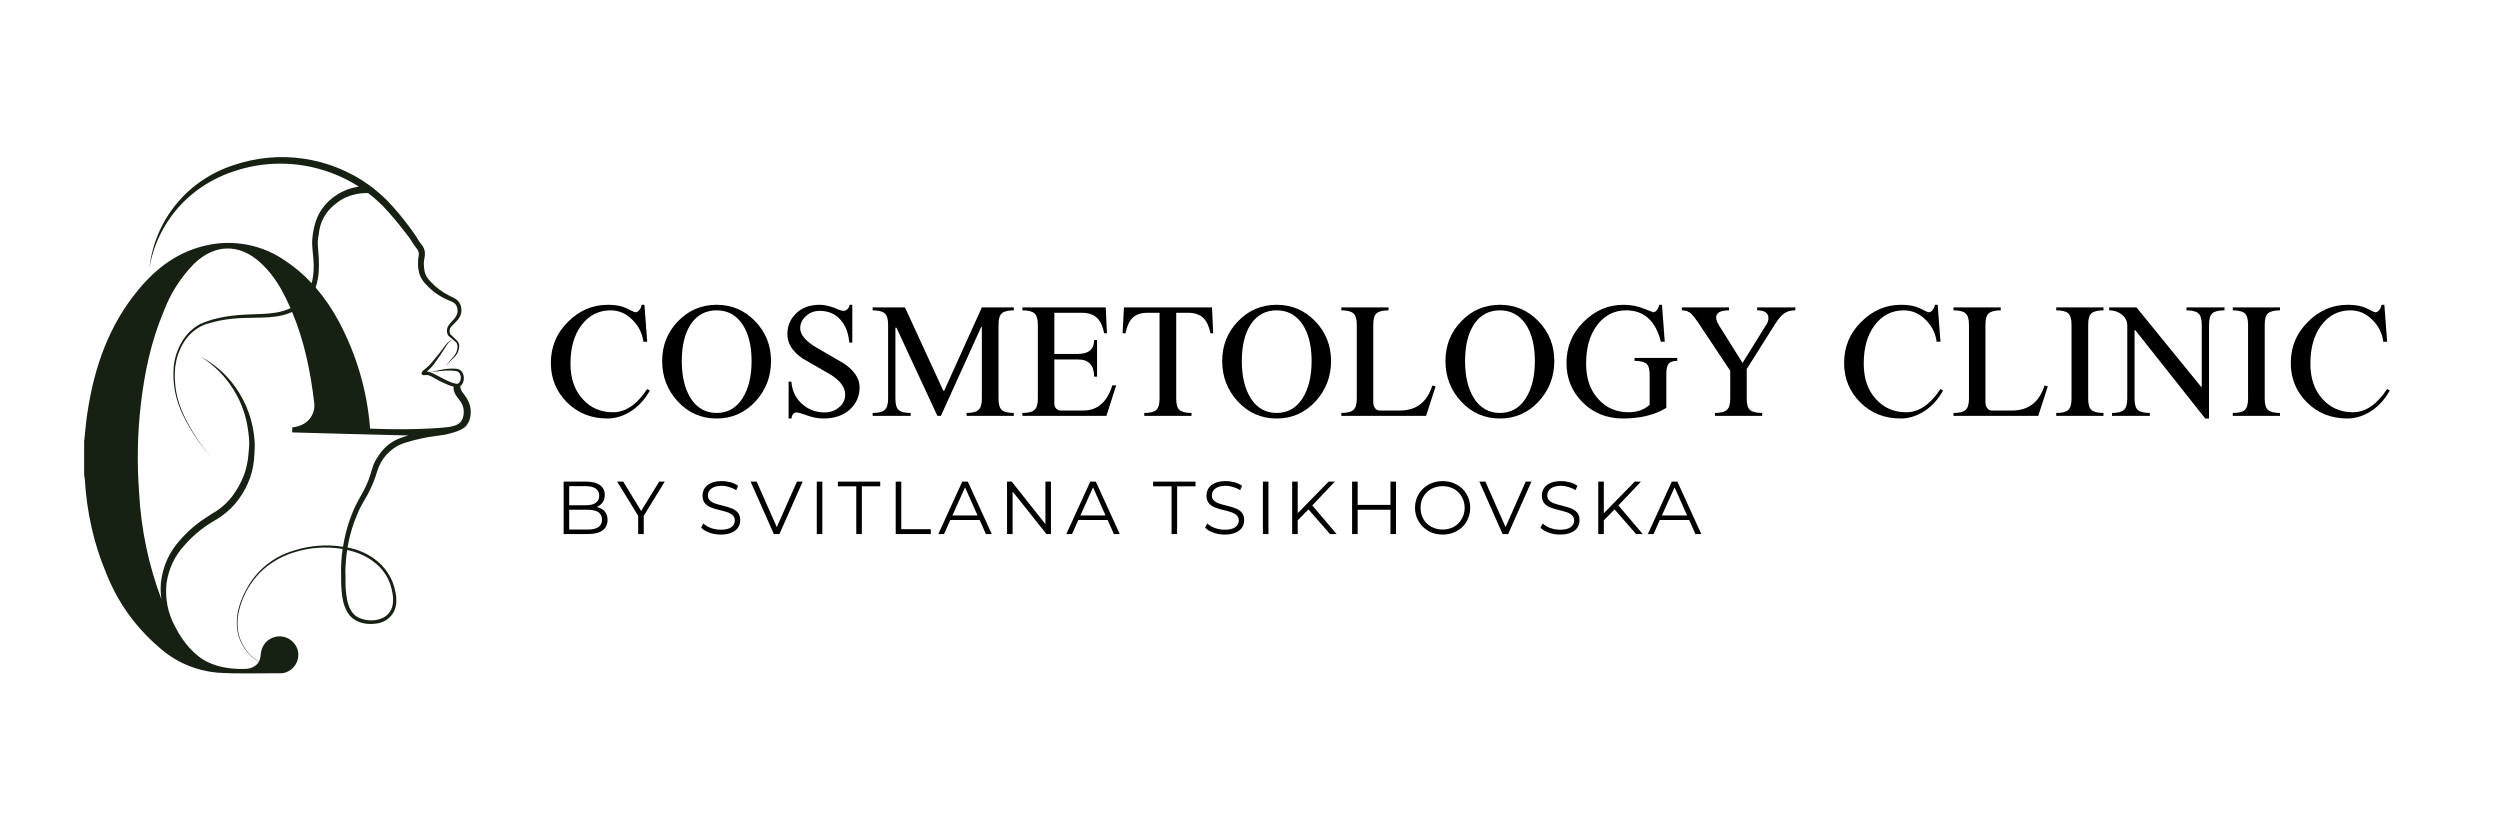 <?xml version="1.0" encoding="utf-8"?>
<svg xmlns="http://www.w3.org/2000/svg" xmlns:xlink="http://www.w3.org/1999/xlink" width="300" zoomAndPan="magnify" viewBox="0 0 224.88 75" height="100" preserveAspectRatio="xMidYMid meet" version="1.2">
  <defs>
    <clipPath id="af812fb2e2">
      <path d="M 7.496 14.137 L 47.227 14.137 L 47.227 60.609 L 7.496 60.609 Z M 7.496 14.137"/>
    </clipPath>
  </defs>
  <g id="1f05151708">
    <g clip-rule="nonzero" clip-path="url(#af812fb2e2)">
      <path style="stroke:none;fill-rule:nonzero;fill:#162113;fill-opacity:1;" d="M 59.035 32.762 L 58.98 32.957 C 58.082 36.191 55.977 36.883 54.363 36.883 C 51.027 36.883 49.504 34.227 49.504 31.762 C 49.504 30.418 49.938 29.176 50.719 28.246 C 51.172 27.719 51.719 27.316 52.359 27.035 C 52.996 26.754 53.668 26.625 54.363 26.648 C 55.336 26.648 57.676 26.891 58.504 29.078 L 58.578 29.285 L 56.867 29.285 L 56.84 29.16 C 56.703 28.238 56.238 27.148 54.789 27.148 C 52.699 27.148 51.609 29.465 51.609 31.742 C 51.609 32.902 51.891 33.957 52.402 34.727 C 52.656 35.137 52.996 35.461 53.422 35.691 C 53.848 35.926 54.301 36.039 54.789 36.031 C 56.02 36.031 57.668 35.488 58.477 32.867 L 58.516 32.762 Z M 63.195 31.762 C 63.195 29.598 64.129 27.273 66.164 27.273 C 68.215 27.273 69.145 29.598 69.145 31.762 C 69.145 32.949 68.875 34.059 68.387 34.871 C 68.008 35.496 67.324 36.254 66.172 36.254 C 64.129 36.254 63.203 33.934 63.203 31.762 Z M 66.164 26.781 C 64.605 26.781 63.285 27.316 62.355 28.336 C 61.488 29.316 61.062 30.457 61.078 31.762 C 61.078 34.164 62.672 36.746 66.172 36.746 C 67.738 36.746 69.055 36.211 69.98 35.184 C 70.844 34.203 71.266 33.062 71.25 31.762 C 71.25 29.363 69.664 26.781 66.172 26.781 Z M 80.863 33.656 C 80.863 35.684 78.898 36.746 76.957 36.746 C 75.145 36.746 73.195 35.828 73.195 33.816 C 73.195 32.734 74.113 32.039 74.742 32.039 C 75.02 32.039 75.227 32.18 75.301 32.414 C 75.535 33.129 75.219 33.379 74.922 33.629 C 74.652 33.859 74.363 34.102 74.363 34.762 C 74.363 35.676 75.461 36.148 76.543 36.148 C 77.73 36.148 79.008 35.578 79.008 34.336 C 79.008 32.984 77.785 32.512 76.488 32.012 C 75.055 31.449 73.582 30.875 73.582 29.078 C 73.582 27.496 75.246 26.781 76.793 26.781 C 77.738 26.781 79.027 27.23 79.531 27.988 C 79.762 28.348 79.809 28.75 79.648 29.141 L 79.609 29.23 L 77.668 29.23 L 77.82 29 C 78.117 28.551 78.18 28.16 78.027 27.855 C 77.809 27.453 77.254 27.273 76.793 27.273 C 75.91 27.273 75.191 27.836 75.191 28.523 C 75.191 29.562 76.309 29.98 77.594 30.473 C 79.125 31.055 80.863 31.715 80.863 33.656 Z M 93.254 27.648 L 93.254 35.289 C 93.254 36.004 93.703 36.113 93.977 36.113 L 94.129 36.113 L 94.129 36.613 L 90.438 36.613 L 90.438 36.113 L 90.59 36.113 C 90.859 36.113 91.312 36.004 91.312 35.289 L 91.312 28.562 L 87.512 36.82 L 83.734 28.598 L 83.734 35.289 C 83.734 36.004 84.184 36.113 84.453 36.113 L 84.605 36.113 L 84.605 36.613 L 82.355 36.613 L 82.355 36.113 L 82.5 36.113 C 82.77 36.113 83.219 36.004 83.219 35.289 L 83.219 27.695 C 83.012 27.461 82.859 27.426 82.5 27.406 L 82.348 27.406 L 82.348 26.918 L 85.09 26.918 L 85.129 27.004 L 88.297 33.887 L 91.508 26.918 L 94.129 26.918 L 94.129 27.398 L 93.875 27.406 C 93.426 27.426 93.254 27.461 93.254 27.648 Z M 102.266 29.527 L 102.266 29.375 C 102.266 29.215 101.914 27.406 101.023 27.406 L 98.449 27.406 L 98.449 31.547 L 99.527 31.547 C 100.465 31.547 100.762 30.75 100.762 30.652 L 100.77 30.5 L 101.281 30.5 L 101.281 33.082 L 100.762 33.082 L 100.762 32.93 C 100.762 32.824 100.465 32.039 99.52 32.039 L 98.438 32.039 L 98.438 36.113 L 101.023 36.113 C 101.922 36.113 102.266 34.309 102.266 34.148 L 102.266 34.004 L 102.715 34.004 L 102.715 36.613 L 95.621 36.613 L 95.621 36.113 L 95.773 36.113 C 96.047 36.113 96.496 36.004 96.496 35.289 L 96.496 28.23 C 96.496 27.516 96.047 27.406 95.773 27.406 L 95.621 27.406 L 95.621 26.918 L 102.723 26.918 L 102.723 29.527 Z M 112.613 26.918 L 112.613 29.527 L 112.164 29.527 L 112.164 29.375 C 112.156 29.215 111.668 27.406 110.473 27.406 L 109.391 27.406 L 109.391 35.289 C 109.391 36.004 109.844 36.113 110.113 36.113 L 110.266 36.113 L 110.266 36.613 L 106.574 36.613 L 106.574 36.113 L 106.719 36.113 C 106.988 36.113 107.438 36.004 107.438 35.289 L 107.438 27.406 L 106.359 27.406 C 105.164 27.406 104.684 29.215 104.668 29.375 L 104.668 29.527 L 104.219 29.527 L 104.219 26.918 Z M 115.91 31.762 C 115.91 29.598 116.844 27.273 118.879 27.273 C 120.93 27.273 121.859 29.598 121.859 31.762 C 121.859 32.949 121.586 34.059 121.102 34.871 C 120.723 35.496 120.039 36.254 118.887 36.254 C 116.844 36.254 115.918 33.934 115.918 31.762 Z M 118.879 26.781 C 117.32 26.781 116 27.316 115.07 28.336 C 114.203 29.316 113.777 30.457 113.793 31.762 C 113.793 34.164 115.387 36.746 118.887 36.746 C 120.453 36.746 121.766 36.211 122.695 35.184 C 123.559 34.203 123.98 33.062 123.965 31.762 C 123.965 29.363 122.379 26.781 118.887 26.781 Z M 133 33.996 L 133 36.613 L 125.906 36.613 L 125.906 36.113 L 126.051 36.113 C 126.32 36.113 126.773 36.004 126.773 35.289 L 126.773 28.23 C 126.773 27.516 126.32 27.406 126.051 27.406 L 125.906 27.406 L 125.906 26.918 L 129.598 26.918 L 129.598 27.406 L 129.445 27.406 C 129.176 27.406 128.727 27.516 128.727 28.238 L 128.727 36.113 L 131.309 36.113 C 132.207 36.113 132.539 34.309 132.551 34.148 L 132.551 34.004 L 133 34.004 Z M 137.203 31.762 C 137.203 29.598 138.141 27.273 140.172 27.273 C 142.227 27.273 143.152 29.598 143.152 31.762 C 143.152 32.949 142.883 34.059 142.395 34.871 C 142.02 35.496 141.324 36.254 140.184 36.254 C 138.141 36.254 137.211 33.934 137.211 31.762 Z M 140.172 26.781 C 138.605 26.781 137.293 27.316 136.367 28.336 C 135.496 29.316 135.07 30.457 135.086 31.762 C 135.086 34.164 136.68 36.746 140.184 36.746 C 141.746 36.746 143.062 36.211 143.988 35.184 C 144.848 34.203 145.27 33.062 145.25 31.762 C 145.25 29.363 143.664 26.781 140.184 26.781 Z M 156.348 33.012 L 156.348 35.289 C 156.348 36.004 156.797 36.113 157.066 36.113 L 157.219 36.113 L 157.219 36.613 L 154.395 36.613 L 154.395 36.32 C 153.789 36.695 153.152 36.883 152.504 36.883 C 149.164 36.883 147.645 34.227 147.645 31.762 C 147.645 30.418 148.074 29.176 148.859 28.246 C 149.312 27.719 149.859 27.316 150.496 27.035 C 151.137 26.754 151.805 26.625 152.504 26.648 C 153.477 26.648 155.816 26.891 156.645 29.078 C 156.762 29.41 156.734 29.73 156.57 29.973 C 156.402 30.199 156.18 30.309 155.895 30.293 C 155.402 30.293 155.004 29.938 155.004 29.488 C 154.879 27.461 153.656 27.148 152.926 27.148 C 150.84 27.148 149.75 29.516 149.75 31.859 C 149.75 33.039 150.027 34.121 150.543 34.906 C 151.109 35.793 151.938 36.246 152.926 36.246 C 153.387 36.246 153.906 36.078 154.395 35.754 L 154.395 33.012 C 154.395 32.832 154.332 32.68 154.215 32.566 C 154.059 32.414 153.656 32.172 152.664 32.18 L 152.477 32.18 L 152.477 31.688 L 157.219 31.688 L 157.219 32.18 L 157.066 32.18 C 156.797 32.18 156.348 32.289 156.348 33.012 Z M 169.332 26.918 L 169.332 27.406 L 169.18 27.406 C 168.641 27.406 168.281 27.559 168.066 27.883 L 165.051 32.297 L 165.051 35.738 C 165.051 36.066 165.465 36.113 165.914 36.113 L 166.066 36.113 L 166.066 36.613 L 162.09 36.613 L 162.09 36.113 L 162.242 36.113 C 162.691 36.113 163.098 36.066 163.098 35.738 L 163.098 32.574 L 159.98 27.883 C 159.711 27.461 159.219 27.406 158.867 27.406 L 158.715 27.406 L 158.715 26.918 L 163.078 26.918 L 163.043 27.406 L 162.898 27.406 C 162.602 27.406 162.223 27.496 162.152 27.613 C 162.133 27.648 162.152 27.703 162.188 27.766 L 164.824 31.734 L 167.559 27.711 C 167.625 27.621 167.633 27.57 167.613 27.551 C 167.605 27.516 167.496 27.406 166.895 27.406 L 166.742 27.406 L 166.742 26.918 L 169.344 26.918 Z M 185.309 32.762 L 185.254 32.957 C 184.355 36.191 182.25 36.883 180.637 36.883 C 177.297 36.883 175.777 34.227 175.777 31.762 C 175.777 30.418 176.211 29.176 176.992 28.246 C 177.445 27.719 177.992 27.316 178.633 27.035 C 179.27 26.754 179.938 26.625 180.637 26.648 C 181.609 26.648 183.949 26.891 184.777 29.078 L 184.852 29.285 L 183.141 29.285 L 183.113 29.16 C 182.977 28.238 182.512 27.148 181.062 27.148 C 178.973 27.148 177.883 29.465 177.883 31.742 C 177.883 32.902 178.152 33.957 178.676 34.727 C 178.93 35.137 179.27 35.461 179.695 35.691 C 180.121 35.926 180.574 36.039 181.062 36.031 C 182.293 36.031 183.941 35.488 184.75 32.867 L 184.785 32.762 Z M 194.004 33.996 L 194.004 36.613 L 186.91 36.613 L 186.91 36.113 L 187.062 36.113 C 187.332 36.113 187.785 36.004 187.785 35.289 L 187.785 28.23 C 187.785 27.516 187.332 27.406 187.062 27.406 L 186.91 27.406 L 186.91 26.918 L 190.602 26.918 L 190.602 27.406 L 190.449 27.406 C 190.18 27.406 189.727 27.516 189.727 28.238 L 189.727 36.113 L 192.312 36.113 C 193.211 36.113 193.555 34.309 193.555 34.148 L 193.555 34.004 L 194.004 34.004 Z M 198.477 28.238 L 198.477 35.289 C 198.477 36.004 198.926 36.113 199.195 36.113 L 199.348 36.113 L 199.348 36.613 L 195.66 36.613 L 195.66 36.113 L 195.805 36.113 C 196.074 36.113 196.523 36.004 196.523 35.289 L 196.523 28.23 C 196.523 27.516 196.074 27.406 195.805 27.406 L 195.648 27.406 L 195.648 26.918 L 199.34 26.918 L 199.34 27.406 L 199.195 27.406 C 198.926 27.406 198.477 27.516 198.477 28.238 Z M 210.016 26.918 L 210.016 27.406 L 209.871 27.406 C 209.602 27.406 209.148 27.516 209.148 28.238 L 209.148 36.613 L 208.773 36.613 L 202.219 28.336 L 202.219 35.289 C 202.219 36.004 202.672 36.113 202.941 36.113 L 203.094 36.113 L 203.094 36.613 L 200.844 36.613 L 200.844 36.113 L 200.988 36.113 C 201.258 36.113 201.707 36.004 201.707 35.289 L 201.707 27.695 C 201.492 27.461 201.348 27.426 200.988 27.406 L 200.844 27.406 L 200.844 26.918 L 203.508 26.918 L 208.637 33.395 L 208.637 28.238 C 208.637 27.523 208.188 27.406 207.918 27.406 L 207.766 27.406 L 207.766 26.918 Z M 214.344 28.238 L 214.344 35.289 C 214.344 36.004 214.793 36.113 215.062 36.113 L 215.215 36.113 L 215.215 36.613 L 211.527 36.613 L 211.527 36.113 L 211.672 36.113 C 211.941 36.113 212.391 36.004 212.391 35.289 L 212.391 28.23 C 212.391 27.516 211.941 27.406 211.672 27.406 L 211.516 27.406 L 211.516 26.918 L 215.207 26.918 L 215.207 27.406 L 215.062 27.406 C 214.793 27.406 214.344 27.516 214.344 28.238 Z M 226.684 32.762 L 226.629 32.957 C 225.73 36.191 223.621 36.883 222.012 36.883 C 218.68 36.883 217.152 34.227 217.152 31.762 C 217.152 30.418 217.582 29.176 218.367 28.246 C 218.82 27.719 219.367 27.312 220.008 27.035 C 220.652 26.754 221.32 26.625 222.02 26.648 C 222.984 26.648 225.324 26.891 226.152 29.078 L 226.223 29.285 L 224.516 29.285 L 224.488 29.16 C 224.352 28.238 223.895 27.148 222.434 27.148 C 220.348 27.148 219.258 29.465 219.258 31.742 C 219.258 32.902 219.535 33.957 220.051 34.727 C 220.305 35.137 220.645 35.461 221.07 35.691 C 221.492 35.926 221.949 36.039 222.434 36.031 C 223.668 36.031 225.316 35.488 226.125 32.867 L 226.16 32.762 Z M 50.953 47.848 L 50.277 47.848 C 50.277 47.848 50.117 47.848 50.117 47.555 L 50.117 45.891 L 50.953 45.891 C 52.141 45.891 52.609 46.16 52.609 46.848 C 52.609 47.527 52.078 47.848 50.953 47.848 Z M 50.117 44.344 C 50.117 44.074 50.297 44.066 50.344 44.059 C 51.367 44.059 51.996 44.102 51.996 44.844 C 51.996 45.559 51.312 45.656 50.574 45.656 L 50.117 45.656 Z M 51.863 45.703 C 52.258 45.523 52.457 45.238 52.457 44.836 C 52.457 43.836 51.242 43.836 50.512 43.836 L 49.504 43.836 L 49.504 43.988 C 49.504 43.988 49.695 44.004 49.695 44.371 L 49.695 47.543 C 49.695 47.902 49.516 47.918 49.516 47.918 L 49.516 48.07 L 51.172 48.07 C 51.98 48.07 53.07 47.945 53.07 46.836 C 53.07 46.035 52.492 45.785 51.863 45.703 Z M 57.441 43.988 C 57.441 43.988 57.199 44.004 56.938 44.406 L 55.859 46.016 L 55.859 47.555 C 55.859 47.91 56.047 47.91 56.059 47.91 L 56.059 48.07 L 55.266 48.07 L 55.266 47.918 C 55.266 47.918 55.445 47.902 55.445 47.543 L 55.445 46.023 L 54.363 44.414 C 54.094 44.004 53.859 43.988 53.852 43.988 L 53.852 43.836 L 54.652 43.836 L 54.652 43.988 C 54.652 43.988 54.637 43.988 54.625 44.004 C 54.625 44.023 54.598 44.094 54.754 44.316 L 55.734 45.766 L 56.703 44.316 C 56.859 44.086 56.82 44.012 56.82 44.004 C 56.82 43.988 56.797 43.988 56.797 43.988 L 56.797 43.836 L 57.434 43.836 L 57.434 43.988 Z M 64.176 46.836 C 64.176 47.66 63.527 48.062 62.195 48.07 L 62.188 48.07 C 60.828 48.07 60.477 47.328 60.422 47.176 L 60.422 47.16 L 60.676 46.176 L 60.719 46.562 C 60.727 46.613 60.898 47.848 62.195 47.848 C 62.879 47.848 63.68 47.578 63.68 46.848 C 63.68 46.273 62.996 46.133 62.258 45.988 C 61.438 45.828 60.594 45.656 60.594 44.855 C 60.594 43.887 61.934 43.836 62.195 43.836 C 63.059 43.836 63.59 44.164 63.609 44.184 L 63.637 44.203 L 63.832 45.148 L 63.617 44.844 C 63.617 44.844 63.066 44.059 62.195 44.059 C 61.852 44.059 61.051 44.148 61.051 44.863 C 61.051 45.344 61.699 45.469 62.395 45.605 C 63.23 45.766 64.176 45.953 64.176 46.836 Z M 68.836 43.988 C 68.836 43.988 68.613 44.012 68.469 44.391 L 66.973 48.027 L 66.902 48.195 L 66.832 48.02 L 65.344 44.391 C 65.184 44.012 64.969 43.996 64.957 43.996 L 64.957 43.836 L 65.77 43.836 L 65.77 43.996 C 65.77 43.996 65.742 43.996 65.723 44.023 C 65.715 44.051 65.688 44.129 65.77 44.336 L 66.992 47.301 L 68.207 44.336 C 68.297 44.129 68.262 44.051 68.254 44.023 C 68.238 44.004 68.219 43.996 68.199 43.996 L 68.199 43.836 L 68.836 43.836 L 68.836 43.996 Z M 72.789 47.516 L 72.934 47.562 L 72.824 48.07 L 69.703 48.07 L 69.703 47.918 C 69.703 47.918 69.883 47.902 69.883 47.543 L 69.883 44.363 C 69.883 44.004 69.703 43.988 69.703 43.988 L 69.703 43.836 L 72.816 43.836 L 72.922 44.344 L 72.781 44.391 C 72.781 44.391 72.637 44.059 71.719 44.059 L 70.484 44.059 C 70.43 44.059 70.305 44.094 70.305 44.363 L 70.305 45.578 L 71.266 45.578 C 71.746 45.578 71.836 45.328 71.844 45.32 L 71.988 44.891 L 71.988 46.535 L 71.844 46.07 C 71.844 46.059 71.746 45.801 71.266 45.801 L 70.305 45.801 L 70.305 47.555 C 70.305 47.742 70.367 47.848 70.484 47.848 L 71.719 47.848 C 72.637 47.848 72.781 47.527 72.781 47.516 Z M 77.297 45.129 L 77 44.496 C 77 44.477 76.785 44.059 75.902 44.059 L 75.785 44.059 C 75.758 44.059 75.605 44.074 75.605 44.363 L 75.605 47.555 C 75.605 47.902 75.785 47.91 75.785 47.91 L 75.785 48.07 L 75.012 48.07 L 75.012 47.918 C 75.012 47.918 75.191 47.902 75.191 47.543 L 75.191 44.363 C 75.191 44.164 75.129 44.059 75.012 44.059 L 74.902 44.059 C 74.02 44.059 73.812 44.477 73.805 44.496 L 73.516 45.078 L 73.797 43.836 L 77.02 43.836 L 77.305 45.129 Z M 81.168 46.828 L 80.898 48.07 L 77.938 48.07 L 77.938 47.918 C 77.938 47.918 78.117 47.902 78.117 47.543 L 78.117 44.363 C 78.117 44.004 77.938 43.988 77.938 43.988 L 77.938 43.836 L 78.73 43.836 L 78.73 43.988 C 78.73 43.988 78.547 44.004 78.547 44.363 L 78.547 47.555 C 78.547 47.82 78.684 47.848 78.73 47.848 L 79.789 47.848 C 80.664 47.848 80.871 47.43 80.887 47.41 Z M 83.023 46.238 L 83.715 44.586 L 83.941 45.113 L 84.418 46.238 L 83.012 46.238 Z M 85.406 47.516 L 83.875 43.879 L 83.805 43.719 L 83.734 43.879 L 82.203 47.516 C 82.039 47.891 81.824 47.918 81.816 47.918 L 81.816 48.07 L 82.453 48.07 L 82.453 47.918 C 82.453 47.918 82.426 47.918 82.41 47.883 C 82.391 47.855 82.363 47.777 82.453 47.57 L 82.562 47.312 L 82.922 46.48 L 84.516 46.48 L 84.977 47.57 C 85.066 47.777 85.039 47.855 85.027 47.883 C 85.012 47.91 84.977 47.918 84.977 47.918 L 84.977 48.07 L 85.785 48.07 L 85.785 47.918 C 85.785 47.918 85.57 47.891 85.406 47.516 Z M 89.863 43.988 C 89.852 43.988 89.672 44.004 89.672 44.352 L 89.672 48.258 L 89.527 48.035 L 87.199 44.406 C 87.172 44.363 87.141 44.32 87.109 44.281 C 87.105 44.305 87.105 44.328 87.109 44.352 L 87.109 47.543 C 87.109 47.902 87.289 47.918 87.297 47.918 L 87.297 48.07 L 86.656 48.07 L 86.656 47.918 C 86.656 47.918 86.836 47.902 86.836 47.543 L 86.836 44.363 C 86.836 44.004 86.656 43.988 86.656 43.988 L 86.656 43.836 L 87.574 43.836 L 87.574 43.988 C 87.574 43.988 87.559 43.988 87.547 44.004 C 87.547 44.023 87.523 44.094 87.664 44.316 C 87.848 44.586 88.906 46.285 89.402 47.07 L 89.402 44.363 C 89.402 44.004 89.223 43.988 89.223 43.988 L 89.223 43.836 L 89.852 43.836 L 89.852 43.988 Z M 91.914 46.238 L 92.617 44.586 L 92.832 45.113 L 93.309 46.238 Z M 94.309 47.516 L 92.77 43.879 L 92.695 43.719 L 92.625 43.879 L 91.094 47.516 C 90.941 47.891 90.727 47.918 90.719 47.918 L 90.719 48.07 L 91.348 48.07 L 91.355 47.918 C 91.355 47.918 91.328 47.918 91.312 47.883 C 91.293 47.855 91.266 47.777 91.355 47.57 L 91.465 47.312 L 91.816 46.48 L 93.406 46.48 L 93.875 47.57 C 93.965 47.777 93.938 47.855 93.922 47.883 C 93.902 47.91 93.875 47.918 93.875 47.918 L 93.875 48.07 L 94.688 48.07 L 94.688 47.918 C 94.688 47.918 94.461 47.891 94.309 47.516 Z M 101.309 45.129 L 101.012 44.496 C 101.012 44.477 100.797 44.059 99.914 44.059 L 99.797 44.059 C 99.77 44.059 99.617 44.074 99.617 44.363 L 99.617 47.555 C 99.617 47.902 99.797 47.91 99.797 47.91 L 99.797 48.07 L 99.016 48.07 L 99.016 47.918 C 99.016 47.918 99.195 47.902 99.195 47.543 L 99.195 44.363 C 99.195 44.164 99.141 44.059 99.016 44.059 L 98.906 44.059 C 98.035 44.059 97.816 44.477 97.809 44.496 L 97.52 45.078 L 97.801 43.836 L 101.023 43.836 Z M 105.629 46.836 C 105.629 47.66 104.98 48.062 103.648 48.07 L 103.641 48.07 C 102.281 48.07 101.93 47.328 101.879 47.176 L 101.879 47.16 L 102.129 46.176 L 102.184 46.562 C 102.184 46.613 102.363 47.848 103.648 47.848 C 104.344 47.848 105.145 47.578 105.145 46.848 C 105.145 46.273 104.449 46.133 103.723 45.988 C 102.895 45.828 102.047 45.656 102.047 44.855 C 102.047 43.887 103.391 43.836 103.66 43.836 C 104.523 43.836 105.047 44.164 105.062 44.184 L 105.098 44.203 L 105.289 45.148 L 105.082 44.844 C 105.07 44.844 104.523 44.059 103.66 44.059 C 103.309 44.059 102.508 44.148 102.508 44.863 C 102.508 45.344 103.164 45.469 103.848 45.605 C 104.684 45.766 105.629 45.953 105.629 46.836 Z M 107.223 47.918 L 107.223 48.07 L 106.422 48.07 L 106.422 47.918 C 106.422 47.918 106.609 47.902 106.609 47.543 L 106.609 44.363 C 106.609 44.004 106.43 43.988 106.43 43.988 L 106.43 43.836 L 107.215 43.836 L 107.215 43.988 C 107.215 43.988 107.035 44.004 107.035 44.363 L 107.035 47.555 C 107.035 47.91 107.215 47.91 107.215 47.91 Z M 111.434 47.93 L 111.434 48.082 L 110.555 48.082 L 110.555 47.93 C 110.555 47.902 110.527 47.812 110.336 47.605 C 109.887 47.113 109.363 46.578 109.148 46.355 L 108.691 46.91 L 108.691 47.555 C 108.691 47.902 108.871 47.918 108.871 47.918 L 108.871 48.07 L 108.086 48.07 L 108.086 47.918 C 108.086 47.918 108.266 47.902 108.266 47.543 L 108.266 44.371 C 108.266 44.012 108.086 43.996 108.086 43.988 L 108.086 43.836 L 108.871 43.836 L 108.871 43.988 C 108.871 43.988 108.691 44.012 108.691 44.363 L 108.691 46.523 L 110.535 44.316 C 110.742 44.066 110.715 43.996 110.715 43.996 L 110.715 43.836 L 111.363 43.836 L 111.363 43.988 C 111.363 43.988 111.121 44.012 110.789 44.414 C 110.652 44.559 110.184 45.121 109.707 45.695 L 109.418 46.035 C 109.637 46.258 110.285 46.926 110.812 47.508 C 111.184 47.91 111.434 47.93 111.434 47.93 Z M 115.754 47.918 L 115.754 48.07 L 114.965 48.07 L 114.965 47.918 C 114.965 47.918 115.145 47.902 115.145 47.543 L 115.145 46.043 L 112.91 46.043 L 112.91 47.543 C 112.91 47.902 113.09 47.902 113.09 47.902 L 113.09 48.062 L 112.301 48.062 L 112.301 47.91 C 112.301 47.91 112.488 47.891 112.488 47.535 L 112.488 44.352 C 112.488 43.996 112.309 43.977 112.309 43.977 L 112.309 43.824 L 113.09 43.824 L 113.09 43.977 C 113.09 43.977 112.91 43.996 112.91 44.352 L 112.91 45.801 L 115.145 45.801 L 115.145 44.352 C 115.145 43.996 114.965 43.977 114.965 43.977 L 114.965 43.824 L 115.746 43.824 L 115.746 43.977 C 115.746 43.977 115.566 43.996 115.566 44.352 L 115.566 47.543 C 115.566 47.902 115.746 47.902 115.746 47.902 Z M 118.664 47.828 C 117.746 47.828 117.008 46.988 117.008 45.945 C 117.008 44.898 117.746 44.051 118.664 44.051 C 119.57 44.051 120.32 44.898 120.32 45.945 C 120.32 46.988 119.57 47.828 118.664 47.828 Z M 118.664 43.809 C 118.379 43.809 118.105 43.863 117.844 43.969 C 117.582 44.078 117.352 44.23 117.152 44.43 C 116.949 44.629 116.797 44.859 116.688 45.117 C 116.578 45.379 116.523 45.648 116.523 45.93 C 116.523 46.211 116.578 46.484 116.688 46.742 C 116.797 47.004 116.949 47.234 117.152 47.434 C 117.352 47.629 117.582 47.785 117.844 47.891 C 118.105 48 118.379 48.055 118.664 48.055 C 118.945 48.055 119.219 48 119.48 47.891 C 119.742 47.785 119.973 47.629 120.176 47.434 C 120.375 47.234 120.527 47.004 120.637 46.742 C 120.746 46.484 120.801 46.211 120.801 45.93 C 120.801 45.648 120.746 45.379 120.637 45.117 C 120.527 44.859 120.375 44.629 120.176 44.43 C 119.973 44.23 119.742 44.078 119.48 43.969 C 119.219 43.863 118.945 43.809 118.664 43.809 Z M 125.449 43.988 C 125.441 43.988 125.223 44.012 125.07 44.391 L 123.578 48.027 L 123.504 48.195 L 123.441 48.02 L 121.949 44.391 C 121.793 44.012 121.578 43.996 121.57 43.996 L 121.57 43.836 L 122.379 43.836 L 122.379 43.996 C 122.379 43.996 122.352 43.996 122.336 44.023 C 122.316 44.051 122.289 44.129 122.371 44.336 L 123.594 47.301 L 124.496 45.113 L 124.809 44.336 C 124.898 44.129 124.871 44.051 124.855 44.023 C 124.84 44.004 124.824 43.996 124.801 43.996 L 124.801 43.836 L 125.441 43.836 L 125.441 43.996 Z M 130.004 46.836 C 130.004 47.66 129.344 48.062 128.012 48.07 L 128.004 48.07 C 126.637 48.07 126.293 47.328 126.242 47.176 L 126.23 47.16 L 126.492 46.176 L 126.539 46.562 C 126.547 46.613 126.719 47.848 128.012 47.848 C 128.699 47.848 129.5 47.578 129.5 46.848 C 129.5 46.273 128.816 46.133 128.078 45.988 C 127.266 45.828 126.41 45.656 126.41 44.855 C 126.41 43.887 127.742 43.836 128.012 43.836 C 128.879 43.836 129.41 44.164 129.426 44.184 L 129.453 44.203 L 129.652 45.148 L 129.438 44.844 C 129.438 44.844 128.887 44.059 128.012 44.059 C 127.672 44.059 126.871 44.148 126.871 44.863 C 126.871 45.344 127.52 45.469 128.211 45.605 C 129.047 45.766 129.992 45.953 129.992 46.836 Z M 134.145 47.93 L 134.145 48.082 L 133.25 48.082 L 133.25 47.93 C 133.25 47.902 133.234 47.812 133.035 47.605 C 132.648 47.188 132.254 46.77 131.855 46.355 L 131.391 46.91 L 131.391 47.555 C 131.391 47.902 131.57 47.918 131.57 47.918 L 131.57 48.07 L 130.785 48.07 L 130.785 47.918 C 130.785 47.918 130.965 47.902 130.965 47.543 L 130.965 44.371 C 130.965 44.012 130.785 43.996 130.785 43.988 L 130.785 43.836 L 131.578 43.836 L 131.578 43.988 C 131.578 43.988 131.398 44.012 131.398 44.363 L 131.398 46.523 L 133.234 44.316 C 133.449 44.066 133.414 43.996 133.414 43.996 L 133.414 43.836 L 134.062 43.836 L 134.062 43.988 C 134.062 43.988 133.82 44.012 133.484 44.414 C 133.367 44.551 132.945 45.043 132.516 45.57 L 132.117 46.035 L 133.512 47.508 C 133.891 47.91 134.145 47.93 134.145 47.93 Z M 136.195 46.238 L 136.898 44.586 L 137.176 45.258 L 137.598 46.238 Z M 138.59 47.516 L 137.059 43.879 L 136.977 43.719 L 136.914 43.879 L 135.387 47.516 C 135.223 47.891 135.008 47.918 134.996 47.918 L 134.996 48.07 L 135.637 48.07 L 135.637 47.918 C 135.637 47.918 135.609 47.918 135.594 47.883 C 135.574 47.855 135.547 47.777 135.637 47.57 L 135.746 47.312 L 136.105 46.48 L 137.699 46.48 L 138.156 47.57 C 138.246 47.777 138.219 47.855 138.211 47.883 C 138.199 47.906 138.184 47.918 138.156 47.918 L 138.156 48.07 L 138.969 48.07 L 138.969 47.918 C 138.969 47.918 138.75 47.891 138.59 47.516 Z M 143.414 43.988 C 143.414 43.988 143.18 44.004 142.918 44.406 L 141.84 46.016 L 141.84 47.555 C 141.84 47.91 142.027 47.91 142.035 47.91 L 142.035 48.07 L 141.242 48.07 L 141.242 47.918 C 141.242 47.918 141.426 47.902 141.426 47.543 L 141.426 46.023 L 140.344 44.414 C 140.074 44.004 139.84 43.988 139.832 43.988 L 139.832 43.836 L 140.621 43.836 L 140.621 43.988 L 140.605 44.004 C 140.605 44.023 140.578 44.094 140.73 44.316 L 141.711 45.766 L 142.684 44.316 C 142.836 44.086 142.801 44.012 142.801 44.004 C 142.801 43.988 142.773 43.988 142.773 43.988 L 142.773 43.836 L 143.414 43.836 Z M 145.484 46.238 L 146.184 44.586 L 146.402 45.113 L 146.879 46.238 Z M 147.879 47.516 L 146.34 43.879 L 146.266 43.719 L 146.195 43.879 L 144.664 47.516 C 144.512 47.891 144.297 47.918 144.285 47.918 L 144.285 48.07 L 144.914 48.07 L 144.926 47.918 C 144.926 47.918 144.898 47.918 144.879 47.883 C 144.863 47.855 144.836 47.777 144.926 47.57 L 145.031 47.312 L 145.383 46.48 L 146.984 46.48 L 147.445 47.57 C 147.535 47.777 147.508 47.855 147.488 47.883 C 147.48 47.902 147.465 47.914 147.445 47.918 L 147.445 48.07 L 148.254 48.07 L 148.254 47.918 C 148.254 47.918 148.031 47.891 147.879 47.516 Z M 38.082 33.477 Z M 41.441 37.918 C 41.145 38.328 40.504 38.391 40.359 38.426 C 40.359 38.426 37.922 38.758 33.25 38.578 C 32.984 35.203 32.059 32.012 30.477 29.008 C 29.883 27.883 29.172 26.84 28.344 25.871 L 28.41 25.664 C 28.641 24.895 28.668 24.094 28.633 23.324 C 28.617 22.938 28.578 22.555 28.551 22.18 C 28.52 21.816 28.543 21.461 28.625 21.105 C 28.73 19.969 29.238 19.047 30.145 18.344 C 30.434 18.113 30.73 17.914 31.055 17.773 C 31.695 17.492 32.367 17.359 33.07 17.379 C 33.516 17.715 33.934 18.078 34.332 18.469 C 35.039 19.215 35.707 19.996 36.328 20.812 C 36.535 21.078 36.762 21.348 36.93 21.617 C 37.023 21.75 37.102 21.922 37.219 22.07 C 37.32 22.223 37.453 22.367 37.516 22.473 C 37.59 22.582 37.625 22.707 37.633 22.832 C 37.645 22.949 37.605 23.102 37.578 23.289 L 37.578 23.332 L 37.578 23.305 L 37.578 23.352 L 37.57 23.402 L 37.57 23.5 C 37.555 23.711 37.559 23.918 37.578 24.129 C 37.617 24.395 37.668 24.672 37.805 24.941 C 37.93 25.211 38.121 25.434 38.301 25.621 C 38.852 26.219 39.504 26.68 40.254 27.004 C 40.504 27.113 40.738 27.184 40.883 27.328 C 41.027 27.469 41.109 27.684 41.117 27.906 C 41.145 28.133 41.07 28.328 40.938 28.535 C 40.906 28.582 40.871 28.629 40.836 28.676 L 40.711 28.812 L 40.449 29.105 C 40.371 29.215 40.281 29.312 40.215 29.465 C 40.137 29.684 40.145 29.902 40.234 30.117 C 40.27 30.188 40.324 30.258 40.379 30.293 L 40.684 30.543 L 40.695 30.562 C 40.469 30.645 40.254 30.777 40.102 30.973 C 39.676 31.559 39.23 32.125 38.758 32.672 C 38.605 32.852 38.453 33.004 38.262 33.156 L 37.977 33.395 L 37.895 33.52 L 37.875 33.602 C 37.875 33.645 37.902 33.691 37.949 33.727 C 38.02 33.781 38.059 33.77 38.082 33.77 L 38.273 33.754 C 38.469 33.734 38.668 33.824 38.875 33.941 L 39.504 34.289 C 39.91 34.484 40.309 34.684 40.766 34.801 C 40.746 34.977 40.773 35.176 40.855 35.344 C 40.926 35.539 41.055 35.684 41.133 35.793 C 41.316 36.031 41.496 36.273 41.574 36.496 C 41.754 36.945 41.691 37.57 41.441 37.926 Z M 36.336 39.305 C 35.355 39.574 34.582 40.137 34.023 40.984 C 33.844 41.242 33.684 41.52 33.555 41.824 C 33.441 42.129 33.367 42.422 33.277 42.707 C 33.102 43.273 32.867 43.816 32.574 44.336 C 32.441 44.594 32.27 44.855 32.133 45.141 C 31.836 45.676 31.613 46.246 31.398 46.836 C 31.133 47.609 30.938 48.398 30.812 49.207 C 29.312 48.973 27.844 49.086 26.402 49.547 C 25.5 49.805 24.684 50.23 23.953 50.812 C 23.223 51.395 22.629 52.098 22.18 52.914 C 21.875 53.453 21.633 54.004 21.461 54.594 C 21.285 55.188 21.219 55.789 21.262 56.402 C 21.312 57.055 21.512 57.664 21.859 58.223 C 22.207 58.781 22.664 59.23 23.234 59.566 C 23.035 59.922 22.551 60.191 22.047 60.199 C 20.094 60.281 18.625 59.754 17.777 59.047 C 17.508 58.832 17.266 58.602 17.031 58.348 L 16.996 58.312 C 16.484 57.738 16.055 57.105 15.711 56.418 C 15.047 55.195 14.785 53.895 14.926 52.512 C 15.117 51.152 15.688 49.973 16.637 48.973 C 17.32 48.207 18.102 47.555 18.977 47.016 L 19.426 46.75 L 19.875 46.453 C 20.484 46.027 21.004 45.516 21.434 44.918 C 21.863 44.324 22.203 43.684 22.449 42.996 C 22.691 42.305 22.809 41.582 22.836 40.887 C 22.855 40.527 22.883 40.18 22.863 39.812 C 22.754 38 22.18 36.344 21.137 34.852 C 20.309 33.68 19.258 32.762 17.984 32.09 C 19.176 32.836 20.145 33.797 20.898 34.973 C 21.648 36.152 22.109 37.434 22.281 38.82 C 22.332 39.16 22.359 39.492 22.371 39.832 C 22.379 40.152 22.332 40.5 22.305 40.84 C 22.258 41.512 22.117 42.164 21.883 42.797 C 21.637 43.422 21.316 44.004 20.922 44.551 C 20.426 45.23 19.816 45.777 19.086 46.195 C 18.93 46.293 18.777 46.383 18.633 46.488 C 17.711 47.062 16.891 47.758 16.176 48.57 C 15.164 49.68 14.582 50.973 14.422 52.461 C 14.379 52.961 14.395 53.453 14.469 53.934 C 13.309 50.844 12.637 47.648 12.461 44.352 C 12.262 41.699 12.309 39.055 12.613 36.406 C 12.945 33.547 13.531 30.742 14.656 28.07 C 15.27 26.422 16.195 24.973 17.43 23.715 C 19.281 21.945 21.477 21.91 23.367 23.629 C 24.133 24.332 24.746 25.145 25.25 26.039 C 25.555 26.594 25.836 27.156 26.086 27.738 C 25.668 27.93 25.234 28.059 24.781 28.133 C 24.035 28.258 23.27 28.266 22.496 28.293 C 20.965 28.348 19.383 28.516 17.941 29.168 C 17.234 29.559 16.684 30.105 16.285 30.805 C 15.891 31.484 15.656 32.215 15.574 32.992 C 15.449 34.562 15.742 36.047 16.457 37.453 C 17.133 38.836 17.992 40.094 19.031 41.234 C 18.008 40.082 17.168 38.809 16.512 37.418 C 15.832 36.023 15.562 34.555 15.711 33.012 C 15.809 32.27 16.043 31.535 16.43 30.895 C 16.82 30.234 17.352 29.727 18.031 29.363 C 18.363 29.188 18.723 29.098 19.102 29 C 19.461 28.898 19.84 28.82 20.219 28.766 C 20.965 28.648 21.73 28.613 22.496 28.605 C 23.27 28.586 24.043 28.598 24.828 28.48 C 25.312 28.41 25.781 28.273 26.23 28.078 C 27.328 30.68 27.887 33.441 28.219 36.254 C 28.336 37.223 27.742 38.043 26.871 38.328 C 26.664 38.402 26.438 38.426 26.238 38.473 L 26.238 38.918 C 26.238 38.918 36.078 39.188 36.48 39.188 L 36.68 39.188 L 36.328 39.305 Z M 33.414 50.441 C 34.438 51.16 35.055 52.133 35.258 53.363 C 35.367 53.934 35.348 54.551 35.059 55.016 C 34.773 55.5 34.203 55.758 33.637 55.82 C 33.07 55.875 32.469 55.766 32 55.461 C 31.551 55.148 31.305 54.594 31.191 54.031 C 31.078 53.449 31.027 52.859 31.035 52.262 L 31.035 51.797 C 31.012 51.352 31.027 50.902 31.074 50.457 C 31.098 50.137 31.137 49.812 31.191 49.492 C 31.992 49.672 32.754 49.977 33.414 50.441 Z M 42.16 36.273 C 42.027 35.918 41.836 35.676 41.656 35.426 C 41.559 35.289 41.477 35.203 41.449 35.102 C 41.422 35.031 41.359 34.926 41.367 34.738 C 41.496 34.645 41.582 34.527 41.629 34.379 C 41.719 34.129 41.711 33.832 41.586 33.582 C 41.52 33.449 41.426 33.348 41.297 33.27 C 41.168 33.211 41.035 33.18 40.891 33.18 C 40.645 33.164 40.398 33.172 40.152 33.199 C 39.668 33.254 39.199 33.379 38.723 33.484 C 39.207 33.449 39.688 33.359 40.164 33.352 C 40.406 33.352 40.641 33.352 40.883 33.379 C 40.992 33.395 41.098 33.414 41.172 33.469 C 41.262 33.52 41.316 33.594 41.352 33.691 C 41.523 34.047 41.332 34.648 40.953 34.531 C 40.523 34.441 40.082 34.219 39.668 33.996 L 39.027 33.664 C 38.84 33.574 38.613 33.449 38.355 33.449 L 38.445 33.359 C 38.633 33.207 38.812 33.012 38.957 32.824 C 39.391 32.242 39.793 31.645 40.172 31.027 C 40.297 30.832 40.488 30.668 40.703 30.562 L 40.973 30.805 C 41.02 30.848 41.043 30.875 41.062 30.93 C 41.086 30.98 41.102 31.035 41.109 31.09 C 41.145 31.324 41.07 31.574 40.965 31.797 C 40.855 32.012 40.656 32.188 40.496 32.387 C 40.328 32.582 40.172 32.789 40.027 33.004 C 40.191 32.797 40.359 32.609 40.539 32.43 C 40.723 32.242 40.926 32.09 41.07 31.848 C 41.188 31.617 41.289 31.359 41.27 31.07 C 41.262 31 41.242 30.934 41.215 30.867 L 41.16 30.758 C 41.141 30.73 41.113 30.703 41.09 30.68 L 40.82 30.41 L 40.531 30.141 C 40.449 30.07 40.422 29.98 40.406 29.875 C 40.395 29.762 40.406 29.656 40.449 29.551 C 40.488 29.465 40.578 29.375 40.656 29.285 L 40.926 29.016 L 41.07 28.863 C 41.117 28.812 41.16 28.766 41.199 28.703 C 41.387 28.465 41.477 28.195 41.469 27.891 C 41.469 27.605 41.367 27.301 41.152 27.066 C 40.926 26.836 40.641 26.754 40.434 26.641 C 39.754 26.305 39.156 25.859 38.652 25.297 C 38.488 25.133 38.355 24.945 38.254 24.734 C 38.164 24.539 38.121 24.305 38.102 24.074 C 38.09 23.957 38.082 23.836 38.082 23.715 L 38.094 23.539 L 38.121 23.332 L 38.121 23.367 C 38.137 23.215 38.191 23.039 38.184 22.805 C 38.184 22.582 38.109 22.367 38.004 22.18 L 37.68 21.75 C 37.59 21.625 37.527 21.48 37.418 21.32 C 37.219 21 37.012 20.742 36.805 20.453 C 36.184 19.605 35.512 18.801 34.781 18.043 C 34.277 17.539 33.734 17.078 33.16 16.656 C 32.289 16.031 31.355 15.52 30.359 15.117 C 29.367 14.715 28.336 14.438 27.273 14.281 C 26.211 14.125 25.145 14.098 24.074 14.195 C 23.004 14.297 21.961 14.52 20.949 14.867 C 19.934 15.195 18.988 15.66 18.109 16.258 C 17.23 16.855 16.457 17.566 15.785 18.391 C 15.113 19.211 14.574 20.113 14.168 21.09 C 13.758 22.07 13.5 23.082 13.387 24.137 C 13.613 22.773 14.082 21.496 14.797 20.309 C 15.508 19.121 16.41 18.105 17.508 17.254 C 18.598 16.418 19.797 15.793 21.109 15.379 C 22.414 14.949 23.754 14.734 25.129 14.73 C 26.504 14.723 27.848 14.93 29.156 15.352 C 30.246 15.699 31.281 16.184 32.234 16.797 C 31.309 16.934 30.488 17.297 29.766 17.891 C 29.453 18.152 29.176 18.449 28.938 18.781 C 28.453 19.445 28.219 20.25 28.102 21.016 L 28.039 21.598 C 28.02 21.82 28.039 22.02 28.047 22.215 L 28.148 23.352 C 28.215 24.074 28.164 24.789 27.996 25.496 C 27.289 24.727 26.5 24.055 25.629 23.477 C 24.609 22.766 23.488 22.285 22.266 22.039 C 21.043 21.797 19.824 21.801 18.605 22.062 C 16.016 22.609 14.016 24.102 12.398 26.074 C 9.762 29.238 8.453 32.977 7.836 36.961 C 7.68 37.891 7.617 38.828 7.512 39.758 L 7.512 42.707 C 7.535 42.852 7.562 43.004 7.574 43.156 C 7.754 46.059 8.355 48.875 9.488 51.559 C 10.508 54.16 12.078 56.375 14.195 58.207 C 15.711 59.57 17.484 60.348 19.516 60.539 C 21.406 60.664 23.312 60.582 25.215 60.594 L 25.484 60.566 C 25.703 60.516 25.902 60.426 26.086 60.293 C 26.266 60.164 26.418 60.004 26.535 59.816 C 26.652 59.625 26.73 59.422 26.766 59.203 C 26.801 58.98 26.793 58.762 26.742 58.547 C 26.691 58.34 26.602 58.152 26.477 57.98 C 26.352 57.809 26.199 57.664 26.02 57.547 C 25.84 57.43 25.648 57.352 25.438 57.309 C 25.23 57.266 25.02 57.262 24.809 57.293 C 23.98 57.465 23.457 58.082 23.395 58.977 C 23.379 59.199 23.324 59.387 23.242 59.547 C 22.684 59.207 22.234 58.762 21.895 58.203 C 21.555 57.645 21.367 57.043 21.324 56.391 C 21.281 55.793 21.371 55.195 21.543 54.613 C 21.891 53.438 22.496 52.406 23.352 51.52 C 24.234 50.664 25.266 50.055 26.445 49.699 C 27.867 49.262 29.309 49.168 30.777 49.41 C 30.66 50.211 30.613 51.016 30.641 51.824 L 30.641 52.273 C 30.66 52.871 30.684 53.496 30.82 54.105 C 30.891 54.418 31.004 54.715 31.152 54.996 C 31.297 55.293 31.523 55.551 31.801 55.738 C 32.367 56.105 33.035 56.215 33.684 56.133 C 34.387 56.078 34.934 55.762 35.32 55.176 C 35.672 54.594 35.652 53.918 35.535 53.309 C 35.426 52.688 35.199 52.109 34.855 51.578 C 34.512 51.047 34.078 50.602 33.555 50.242 C 32.848 49.75 32.07 49.426 31.215 49.277 C 31.352 48.5 31.551 47.723 31.82 46.973 C 32.035 46.418 32.25 45.863 32.547 45.344 C 32.684 45.086 32.844 44.836 33 44.559 C 33.297 44.012 33.543 43.449 33.746 42.859 C 33.844 42.566 33.926 42.27 34.035 42.012 C 34.258 41.477 34.59 41.016 35.023 40.625 C 35.449 40.238 35.941 39.969 36.5 39.82 C 37.363 39.551 38.246 39.355 39.145 39.242 C 39.441 39.195 39.75 39.168 40.074 39.105 C 40.383 39.035 40.688 38.949 40.992 38.848 C 41.297 38.73 41.621 38.625 41.91 38.312 C 42.16 38 42.27 37.641 42.297 37.301 C 42.324 36.973 42.297 36.605 42.16 36.273 Z M 42.16 36.273"/>
    </g>
    <g style="fill:#000000;fill-opacity:1;">
      <g transform="translate(49.064, 37.431)">
        <path style="stroke:none" d="M 5.547 0.234 C 4.086 0.234 2.875 -0.25 1.906 -1.219 C 0.938 -2.188 0.453 -3.367 0.453 -4.766 C 0.453 -6.211 0.961 -7.441 1.984 -8.453 C 3.004 -9.484 4.203 -10 5.578 -10 C 6.086 -10 6.531 -9.941 6.906 -9.828 C 7.031 -9.785 7.148 -9.738 7.266 -9.688 C 7.391 -9.633 7.516 -9.57 7.641 -9.5 C 7.859 -9.383 8.008 -9.328 8.094 -9.328 C 8.195 -9.328 8.301 -9.391 8.406 -9.516 C 8.52 -9.648 8.594 -9.812 8.625 -10 L 8.875 -10 L 9.125 -6.672 L 8.781 -6.672 C 8.676 -7.461 8.336 -8.129 7.766 -8.672 C 7.211 -9.223 6.566 -9.5 5.828 -9.5 C 4.742 -9.5 3.863 -9.047 3.188 -8.141 C 2.539 -7.266 2.219 -6.117 2.219 -4.703 C 2.219 -3.367 2.586 -2.301 3.328 -1.5 C 4.035 -0.719 4.941 -0.328 6.047 -0.328 C 7.18 -0.328 8.207 -1.023 9.125 -2.422 L 9.359 -2.281 C 8.961 -1.562 8.453 -0.977 7.828 -0.531 C 7.086 -0.02 6.328 0.234 5.547 0.234 Z M 5.547 0.234"/>
      </g>
    </g>
    <g style="fill:#000000;fill-opacity:1;">
      <g transform="translate(59.082, 37.431)">
        <path style="stroke:none" d="M 5.359 0.234 C 3.984 0.234 2.82 -0.27 1.875 -1.281 C 0.926 -2.301 0.453 -3.52 0.453 -4.938 C 0.453 -6.344 0.926 -7.535 1.875 -8.516 C 2.82 -9.504 3.984 -10 5.359 -10 C 6.723 -10 7.879 -9.504 8.828 -8.516 C 9.773 -7.535 10.25 -6.344 10.25 -4.938 C 10.25 -3.52 9.773 -2.301 8.828 -1.281 C 7.879 -0.27 6.723 0.234 5.359 0.234 Z M 2.219 -4.938 C 2.219 -3.562 2.484 -2.445 3.016 -1.594 C 3.578 -0.707 4.359 -0.266 5.359 -0.266 C 6.348 -0.266 7.125 -0.707 7.688 -1.594 C 8.227 -2.445 8.5 -3.562 8.5 -4.938 C 8.5 -6.312 8.227 -7.41 7.688 -8.234 C 7.113 -9.078 6.336 -9.5 5.359 -9.5 C 4.359 -9.5 3.578 -9.078 3.016 -8.234 C 2.484 -7.41 2.219 -6.312 2.219 -4.938 Z M 2.219 -4.938"/>
      </g>
    </g>
    <g style="fill:#000000;fill-opacity:1;">
      <g transform="translate(69.975, 37.431)">
        <path style="stroke:none" d="M 0.938 0.234 L 0.938 -3.078 L 1.188 -3.078 C 1.258 -2.223 1.598 -1.539 2.203 -1.031 C 2.766 -0.551 3.422 -0.312 4.172 -0.312 C 4.68 -0.312 5.113 -0.461 5.469 -0.766 C 5.844 -1.066 6.031 -1.453 6.031 -1.922 C 6.031 -2.578 5.582 -3.18 4.688 -3.734 L 2.188 -5.172 C 1.281 -5.797 0.828 -6.523 0.828 -7.359 C 0.828 -8.109 1.098 -8.738 1.641 -9.25 C 2.16 -9.75 2.859 -10 3.734 -10 C 4.078 -10 4.484 -9.922 4.953 -9.766 C 4.984 -9.754 5.035 -9.734 5.109 -9.703 C 5.191 -9.672 5.301 -9.625 5.438 -9.562 C 5.656 -9.488 5.805 -9.453 5.891 -9.453 C 6.023 -9.453 6.145 -9.508 6.25 -9.625 C 6.363 -9.75 6.422 -9.875 6.422 -10 L 6.672 -10 L 6.672 -6.594 L 6.406 -6.594 C 6.32 -7.488 6.047 -8.188 5.578 -8.688 C 5.117 -9.195 4.504 -9.453 3.734 -9.453 C 3.223 -9.453 2.797 -9.281 2.453 -8.938 C 2.141 -8.633 1.984 -8.285 1.984 -7.891 C 1.984 -7.328 2.441 -6.766 3.359 -6.203 L 5.938 -4.703 C 6.863 -4.066 7.328 -3.359 7.328 -2.578 C 7.328 -1.785 7.039 -1.125 6.469 -0.594 C 5.875 -0.039 5.07 0.234 4.062 0.234 C 3.57 0.234 3.066 0.133 2.547 -0.062 C 2.098 -0.227 1.801 -0.312 1.656 -0.312 C 1.406 -0.312 1.25 -0.129 1.188 0.234 Z M 0.938 0.234"/>
      </g>
    </g>
    <g style="fill:#000000;fill-opacity:1;">
      <g transform="translate(78.198, 37.431)">
        <path style="stroke:none" d="M 0.281 -0.266 C 0.801 -0.266 1.16 -0.352 1.359 -0.531 C 1.566 -0.707 1.672 -1.047 1.672 -1.547 L 1.672 -8.219 C 1.672 -8.719 1.566 -9.055 1.359 -9.234 C 1.16 -9.41 0.801 -9.5 0.281 -9.5 L 0.281 -9.766 L 3.188 -9.766 L 6.641 -2.266 L 6.719 -2.266 L 10.109 -9.766 L 12.984 -9.766 L 12.984 -9.5 C 12.461 -9.5 12.102 -9.41 11.906 -9.234 C 11.707 -9.055 11.609 -8.719 11.609 -8.219 L 11.609 -1.547 C 11.609 -1.047 11.707 -0.707 11.906 -0.531 C 12.102 -0.352 12.461 -0.266 12.984 -0.266 L 12.984 0 L 8.734 0 L 8.734 -0.266 C 9.242 -0.266 9.598 -0.352 9.797 -0.531 C 10.004 -0.707 10.109 -1.047 10.109 -1.547 L 10.109 -8 L 10.047 -8 L 6.422 0 L 6.109 0 L 2.422 -7.938 L 2.328 -7.938 L 2.328 -1.547 C 2.328 -1.047 2.426 -0.707 2.625 -0.531 C 2.82 -0.352 3.18 -0.266 3.703 -0.266 L 3.703 0 L 0.281 0 Z M 0.281 -0.266"/>
      </g>
    </g>
    <g style="fill:#000000;fill-opacity:1;">
      <g transform="translate(91.675, 37.431)">
        <path style="stroke:none" d="M 0.281 -0.266 C 0.801 -0.266 1.16 -0.352 1.359 -0.531 C 1.566 -0.707 1.672 -1.047 1.672 -1.547 L 1.672 -8.219 C 1.672 -8.719 1.566 -9.055 1.359 -9.234 C 1.16 -9.41 0.801 -9.5 0.281 -9.5 L 0.281 -9.766 L 7.781 -9.766 L 7.891 -7.438 L 7.641 -7.438 C 7.516 -8.062 7.305 -8.516 7.016 -8.797 C 6.703 -9.117 6.238 -9.281 5.625 -9.281 L 3.156 -9.281 L 3.156 -5.578 L 5.266 -5.578 C 6.242 -5.578 6.734 -5.992 6.734 -6.828 L 7 -6.828 L 7 -3.531 L 6.734 -3.531 C 6.734 -4.562 6.254 -5.078 5.297 -5.078 L 3.156 -5.078 L 3.156 -1.094 C 3.156 -0.926 3.211 -0.781 3.328 -0.656 C 3.441 -0.539 3.578 -0.484 3.734 -0.484 L 5.766 -0.484 C 7.035 -0.484 7.906 -1.238 8.375 -2.75 L 8.719 -2.75 L 7.844 0 L 0.281 0 Z M 0.281 -0.266"/>
      </g>
    </g>
    <g style="fill:#000000;fill-opacity:1;">
      <g transform="translate(100.831, 37.431)">
        <path style="stroke:none" d="M 2.094 -0.266 C 2.613 -0.266 2.973 -0.352 3.172 -0.531 C 3.367 -0.707 3.469 -1.047 3.469 -1.547 L 3.469 -9.281 L 2.406 -9.281 C 1.801 -9.281 1.348 -9.129 1.047 -8.828 C 0.742 -8.535 0.531 -8.07 0.406 -7.438 L 0.141 -7.438 L 0.266 -9.766 L 8.188 -9.766 L 8.297 -7.438 L 8.047 -7.438 C 7.922 -8.062 7.711 -8.516 7.422 -8.797 C 7.109 -9.117 6.645 -9.281 6.031 -9.281 L 4.969 -9.281 L 4.969 -1.547 C 4.969 -1.047 5.066 -0.707 5.266 -0.531 C 5.473 -0.352 5.832 -0.266 6.344 -0.266 L 6.344 0 L 2.094 0 Z M 2.094 -0.266"/>
      </g>
    </g>
    <g style="fill:#000000;fill-opacity:1;">
      <g transform="translate(109.485, 37.431)">
        <path style="stroke:none" d="M 5.359 0.234 C 3.984 0.234 2.82 -0.27 1.875 -1.281 C 0.926 -2.301 0.453 -3.52 0.453 -4.938 C 0.453 -6.344 0.926 -7.535 1.875 -8.516 C 2.82 -9.504 3.984 -10 5.359 -10 C 6.723 -10 7.879 -9.504 8.828 -8.516 C 9.773 -7.535 10.25 -6.344 10.25 -4.938 C 10.25 -3.52 9.773 -2.301 8.828 -1.281 C 7.879 -0.27 6.723 0.234 5.359 0.234 Z M 2.219 -4.938 C 2.219 -3.562 2.484 -2.445 3.016 -1.594 C 3.578 -0.707 4.359 -0.266 5.359 -0.266 C 6.348 -0.266 7.125 -0.707 7.688 -1.594 C 8.227 -2.445 8.5 -3.562 8.5 -4.938 C 8.5 -6.312 8.227 -7.41 7.688 -8.234 C 7.113 -9.078 6.336 -9.5 5.359 -9.5 C 4.359 -9.5 3.578 -9.078 3.016 -8.234 C 2.484 -7.41 2.219 -6.312 2.219 -4.938 Z M 2.219 -4.938"/>
      </g>
    </g>
    <g style="fill:#000000;fill-opacity:1;">
      <g transform="translate(120.378, 37.431)">
        <path style="stroke:none" d="M 0.281 -0.266 C 0.801 -0.266 1.16 -0.352 1.359 -0.531 C 1.566 -0.707 1.672 -1.047 1.672 -1.547 L 1.672 -8.219 C 1.672 -8.719 1.566 -9.055 1.359 -9.234 C 1.16 -9.41 0.801 -9.5 0.281 -9.5 L 0.281 -9.766 L 4.531 -9.766 L 4.531 -9.5 C 4.02 -9.5 3.66 -9.41 3.453 -9.234 C 3.254 -9.055 3.156 -8.719 3.156 -8.219 L 3.156 -1.219 C 3.156 -1.02 3.207 -0.848 3.312 -0.703 C 3.426 -0.555 3.562 -0.484 3.719 -0.484 L 5.547 -0.484 C 7.023 -0.484 8 -1.234 8.469 -2.734 L 8.766 -2.656 L 7.906 0 L 0.281 0 Z M 0.281 -0.266"/>
      </g>
    </g>
    <g style="fill:#000000;fill-opacity:1;">
      <g transform="translate(129.578, 37.431)">
        <path style="stroke:none" d="M 5.359 0.234 C 3.984 0.234 2.82 -0.27 1.875 -1.281 C 0.926 -2.301 0.453 -3.52 0.453 -4.938 C 0.453 -6.344 0.926 -7.535 1.875 -8.516 C 2.82 -9.504 3.984 -10 5.359 -10 C 6.723 -10 7.879 -9.504 8.828 -8.516 C 9.773 -7.535 10.25 -6.344 10.25 -4.938 C 10.25 -3.52 9.773 -2.301 8.828 -1.281 C 7.879 -0.27 6.723 0.234 5.359 0.234 Z M 2.219 -4.938 C 2.219 -3.562 2.484 -2.445 3.016 -1.594 C 3.578 -0.707 4.359 -0.266 5.359 -0.266 C 6.348 -0.266 7.125 -0.707 7.688 -1.594 C 8.227 -2.445 8.5 -3.562 8.5 -4.938 C 8.5 -6.312 8.227 -7.41 7.688 -8.234 C 7.113 -9.078 6.336 -9.5 5.359 -9.5 C 4.359 -9.5 3.578 -9.078 3.016 -8.234 C 2.484 -7.41 2.219 -6.312 2.219 -4.938 Z M 2.219 -4.938"/>
      </g>
    </g>
    <g style="fill:#000000;fill-opacity:1;">
      <g transform="translate(140.471, 37.431)">
        <path style="stroke:none" d="M 5.547 0.234 C 4.086 0.234 2.875 -0.25 1.906 -1.219 C 0.938 -2.188 0.453 -3.367 0.453 -4.766 C 0.453 -6.211 0.961 -7.441 1.984 -8.453 C 3.004 -9.484 4.203 -10 5.578 -10 C 6.242 -10 6.852 -9.883 7.406 -9.656 C 7.969 -9.438 8.254 -9.328 8.266 -9.328 C 8.367 -9.328 8.473 -9.391 8.578 -9.516 C 8.691 -9.648 8.766 -9.812 8.797 -10 L 9.047 -10 L 9.297 -6.672 L 8.953 -6.672 C 8.473 -8.555 7.43 -9.5 5.828 -9.5 C 4.742 -9.5 3.863 -9.047 3.188 -8.141 C 2.539 -7.266 2.219 -6.117 2.219 -4.703 C 2.219 -3.367 2.586 -2.301 3.328 -1.5 C 4.035 -0.719 4.941 -0.328 6.047 -0.328 C 6.805 -0.328 7.438 -0.551 7.938 -1 L 7.938 -3.734 C 7.938 -4.203 7.844 -4.52 7.656 -4.688 C 7.469 -4.863 7.109 -4.953 6.578 -4.953 L 6.578 -5.219 L 10.422 -5.219 L 10.422 -4.953 C 10.047 -4.953 9.785 -4.863 9.641 -4.688 C 9.504 -4.508 9.438 -4.191 9.438 -3.734 L 9.438 -0.719 C 8.375 -0.082 7.078 0.234 5.547 0.234 Z M 5.547 0.234"/>
      </g>
    </g>
    <g style="fill:#000000;fill-opacity:1;">
      <g transform="translate(151.536, 37.431)">
        <path style="stroke:none" d="M 2.75 -0.266 C 3.258 -0.266 3.613 -0.352 3.812 -0.531 C 4.02 -0.707 4.125 -1.047 4.125 -1.547 L 4.125 -4.062 L 1.234 -8.406 C 0.984 -8.77 0.781 -9.031 0.625 -9.188 C 0.414 -9.395 0.129 -9.5 -0.234 -9.5 L -0.234 -9.766 L 4.016 -9.766 L 4.016 -9.5 C 3.223 -9.5 2.836 -9.273 2.859 -8.828 C 2.859 -8.66 2.941 -8.438 3.109 -8.156 L 5.234 -4.766 L 7.422 -8.297 C 7.516 -8.453 7.562 -8.617 7.562 -8.797 C 7.562 -9.266 7.223 -9.5 6.547 -9.5 L 6.547 -9.766 L 9.984 -9.766 L 9.984 -9.5 C 9.566 -9.5 9.227 -9.406 8.969 -9.219 C 8.719 -9.039 8.453 -8.727 8.172 -8.281 L 5.609 -4.219 L 5.609 -1.547 C 5.609 -1.047 5.707 -0.707 5.906 -0.531 C 6.113 -0.352 6.477 -0.266 7 -0.266 L 7 0 L 2.75 0 Z M 2.75 -0.266"/>
      </g>
    </g>
    <g style="fill:#000000;fill-opacity:1;">
      <g transform="translate(161.682, 37.431)">
        <path style="stroke:none" d=""/>
      </g>
    </g>
    <g style="fill:#000000;fill-opacity:1;">
      <g transform="translate(165.457, 37.431)">
        <path style="stroke:none" d="M 5.547 0.234 C 4.086 0.234 2.875 -0.25 1.906 -1.219 C 0.938 -2.188 0.453 -3.367 0.453 -4.766 C 0.453 -6.211 0.961 -7.441 1.984 -8.453 C 3.004 -9.484 4.203 -10 5.578 -10 C 6.086 -10 6.531 -9.941 6.906 -9.828 C 7.031 -9.785 7.148 -9.738 7.266 -9.688 C 7.391 -9.633 7.516 -9.57 7.641 -9.5 C 7.859 -9.383 8.008 -9.328 8.094 -9.328 C 8.195 -9.328 8.301 -9.391 8.406 -9.516 C 8.52 -9.648 8.594 -9.812 8.625 -10 L 8.875 -10 L 9.125 -6.672 L 8.781 -6.672 C 8.676 -7.461 8.336 -8.129 7.766 -8.672 C 7.211 -9.223 6.566 -9.5 5.828 -9.5 C 4.742 -9.5 3.863 -9.047 3.188 -8.141 C 2.539 -7.266 2.219 -6.117 2.219 -4.703 C 2.219 -3.367 2.586 -2.301 3.328 -1.5 C 4.035 -0.719 4.941 -0.328 6.047 -0.328 C 7.18 -0.328 8.207 -1.023 9.125 -2.422 L 9.359 -2.281 C 8.961 -1.562 8.453 -0.977 7.828 -0.531 C 7.086 -0.02 6.328 0.234 5.547 0.234 Z M 5.547 0.234"/>
      </g>
    </g>
    <g style="fill:#000000;fill-opacity:1;">
      <g transform="translate(175.475, 37.431)">
        <path style="stroke:none" d="M 0.281 -0.266 C 0.801 -0.266 1.16 -0.352 1.359 -0.531 C 1.566 -0.707 1.672 -1.047 1.672 -1.547 L 1.672 -8.219 C 1.672 -8.719 1.566 -9.055 1.359 -9.234 C 1.16 -9.41 0.801 -9.5 0.281 -9.5 L 0.281 -9.766 L 4.531 -9.766 L 4.531 -9.5 C 4.02 -9.5 3.66 -9.41 3.453 -9.234 C 3.254 -9.055 3.156 -8.719 3.156 -8.219 L 3.156 -1.219 C 3.156 -1.02 3.207 -0.848 3.312 -0.703 C 3.426 -0.555 3.562 -0.484 3.719 -0.484 L 5.547 -0.484 C 7.023 -0.484 8 -1.234 8.469 -2.734 L 8.766 -2.656 L 7.906 0 L 0.281 0 Z M 0.281 -0.266"/>
      </g>
    </g>
    <g style="fill:#000000;fill-opacity:1;">
      <g transform="translate(184.674, 37.431)">
        <path style="stroke:none" d="M 0.328 -0.266 C 0.848 -0.266 1.207 -0.352 1.406 -0.531 C 1.602 -0.707 1.703 -1.047 1.703 -1.547 L 1.703 -8.219 C 1.703 -8.719 1.602 -9.055 1.406 -9.234 C 1.207 -9.41 0.848 -9.5 0.328 -9.5 L 0.328 -9.766 L 4.578 -9.766 L 4.578 -9.5 C 4.066 -9.5 3.707 -9.41 3.5 -9.234 C 3.301 -9.055 3.203 -8.719 3.203 -8.219 L 3.203 -1.547 C 3.203 -1.047 3.301 -0.707 3.5 -0.531 C 3.707 -0.352 4.066 -0.266 4.578 -0.266 L 4.578 0 L 0.328 0 Z M 0.328 -0.266"/>
      </g>
    </g>
    <g style="fill:#000000;fill-opacity:1;">
      <g transform="translate(189.769, 37.431)">
        <path style="stroke:none" d="M 8.641 0.234 L 2.344 -7.719 L 2.281 -7.719 L 2.281 -1.547 C 2.281 -1.047 2.379 -0.707 2.578 -0.531 C 2.785 -0.352 3.145 -0.266 3.656 -0.266 L 3.656 0 L 0.25 0 L 0.25 -0.266 C 0.758 -0.266 1.113 -0.352 1.312 -0.531 C 1.52 -0.707 1.625 -1.047 1.625 -1.547 L 1.625 -8.125 C 1.625 -8.531 1.461 -8.859 1.141 -9.109 C 0.828 -9.367 0.445 -9.5 0 -9.5 L 0 -9.766 L 2.453 -9.766 L 8.266 -2.625 L 8.328 -2.625 L 8.328 -8.219 C 8.328 -8.719 8.223 -9.055 8.016 -9.234 C 7.816 -9.41 7.461 -9.5 6.953 -9.5 L 6.953 -9.766 L 10.375 -9.766 L 10.375 -9.5 C 9.852 -9.5 9.488 -9.41 9.281 -9.234 C 9.082 -9.055 8.984 -8.719 8.984 -8.219 L 8.984 0.234 Z M 8.641 0.234"/>
      </g>
    </g>
    <g style="fill:#000000;fill-opacity:1;">
      <g transform="translate(200.562, 37.431)">
        <path style="stroke:none" d="M 0.328 -0.266 C 0.848 -0.266 1.207 -0.352 1.406 -0.531 C 1.602 -0.707 1.703 -1.047 1.703 -1.547 L 1.703 -8.219 C 1.703 -8.719 1.602 -9.055 1.406 -9.234 C 1.207 -9.41 0.848 -9.5 0.328 -9.5 L 0.328 -9.766 L 4.578 -9.766 L 4.578 -9.5 C 4.066 -9.5 3.707 -9.41 3.5 -9.234 C 3.301 -9.055 3.203 -8.719 3.203 -8.219 L 3.203 -1.547 C 3.203 -1.047 3.301 -0.707 3.5 -0.531 C 3.707 -0.352 4.066 -0.266 4.578 -0.266 L 4.578 0 L 0.328 0 Z M 0.328 -0.266"/>
      </g>
    </g>
    <g style="fill:#000000;fill-opacity:1;">
      <g transform="translate(205.657, 37.431)">
        <path style="stroke:none" d="M 5.547 0.234 C 4.086 0.234 2.875 -0.25 1.906 -1.219 C 0.938 -2.188 0.453 -3.367 0.453 -4.766 C 0.453 -6.211 0.961 -7.441 1.984 -8.453 C 3.004 -9.484 4.203 -10 5.578 -10 C 6.086 -10 6.531 -9.941 6.906 -9.828 C 7.031 -9.785 7.148 -9.738 7.266 -9.688 C 7.391 -9.633 7.516 -9.57 7.641 -9.5 C 7.859 -9.383 8.008 -9.328 8.094 -9.328 C 8.195 -9.328 8.301 -9.391 8.406 -9.516 C 8.52 -9.648 8.594 -9.812 8.625 -10 L 8.875 -10 L 9.125 -6.672 L 8.781 -6.672 C 8.676 -7.461 8.336 -8.129 7.766 -8.672 C 7.211 -9.223 6.566 -9.5 5.828 -9.5 C 4.742 -9.5 3.863 -9.047 3.188 -8.141 C 2.539 -7.266 2.219 -6.117 2.219 -4.703 C 2.219 -3.367 2.586 -2.301 3.328 -1.5 C 4.035 -0.719 4.941 -0.328 6.047 -0.328 C 7.18 -0.328 8.207 -1.023 9.125 -2.422 L 9.359 -2.281 C 8.961 -1.562 8.453 -0.977 7.828 -0.531 C 7.086 -0.02 6.328 0.234 5.547 0.234 Z M 5.547 0.234"/>
      </g>
    </g>
    <g style="fill:#000000;fill-opacity:1;">
      <g transform="translate(49.901, 48.065)">
        <path style="stroke:none" d="M 3.75 -2.438 C 4.062 -2.363 4.301 -2.227 4.469 -2.031 C 4.633 -1.832 4.719 -1.578 4.719 -1.266 C 4.719 -0.859 4.566 -0.547 4.266 -0.328 C 3.973 -0.109 3.531 0 2.938 0 L 0.766 0 L 0.766 -4.719 L 2.812 -4.719 C 3.332 -4.719 3.738 -4.613 4.031 -4.406 C 4.32 -4.195 4.469 -3.898 4.469 -3.516 C 4.469 -3.254 4.398 -3.031 4.266 -2.844 C 4.141 -2.664 3.969 -2.531 3.75 -2.438 Z M 1.266 -4.312 L 1.266 -2.594 L 2.781 -2.594 C 3.156 -2.594 3.445 -2.664 3.656 -2.812 C 3.863 -2.957 3.969 -3.172 3.969 -3.453 C 3.969 -3.734 3.863 -3.945 3.656 -4.094 C 3.445 -4.238 3.156 -4.312 2.781 -4.312 Z M 2.938 -0.406 C 3.363 -0.406 3.68 -0.477 3.891 -0.625 C 4.109 -0.77 4.219 -0.992 4.219 -1.297 C 4.219 -1.891 3.789 -2.188 2.938 -2.188 L 1.266 -2.188 L 1.266 -0.406 Z M 2.938 -0.406"/>
      </g>
    </g>
    <g style="fill:#000000;fill-opacity:1;">
      <g transform="translate(55.485, 48.065)">
        <path style="stroke:none" d="M 2.391 -1.641 L 2.391 0 L 1.891 0 L 1.891 -1.641 L 0 -4.719 L 0.547 -4.719 L 2.156 -2.078 L 3.781 -4.719 L 4.281 -4.719 Z M 2.391 -1.641"/>
      </g>
    </g>
    <g style="fill:#000000;fill-opacity:1;">
      <g transform="translate(60.367, 48.065)">
        <path style="stroke:none" d=""/>
      </g>
    </g>
    <g style="fill:#000000;fill-opacity:1;">
      <g transform="translate(62.731, 48.065)">
        <path style="stroke:none" d="M 2.078 0.047 C 1.723 0.047 1.383 -0.008 1.062 -0.125 C 0.738 -0.238 0.488 -0.391 0.312 -0.578 L 0.516 -0.953 C 0.68 -0.785 0.906 -0.648 1.188 -0.547 C 1.477 -0.441 1.773 -0.391 2.078 -0.391 C 2.492 -0.391 2.805 -0.461 3.016 -0.609 C 3.234 -0.766 3.344 -0.969 3.344 -1.219 C 3.344 -1.406 3.285 -1.555 3.172 -1.672 C 3.055 -1.785 2.914 -1.875 2.75 -1.938 C 2.582 -2 2.348 -2.066 2.047 -2.141 C 1.691 -2.223 1.41 -2.305 1.203 -2.391 C 0.992 -2.473 0.812 -2.598 0.656 -2.766 C 0.508 -2.941 0.438 -3.176 0.438 -3.469 C 0.438 -3.707 0.5 -3.926 0.625 -4.125 C 0.75 -4.32 0.941 -4.477 1.203 -4.594 C 1.461 -4.707 1.785 -4.766 2.172 -4.766 C 2.441 -4.766 2.707 -4.727 2.969 -4.656 C 3.227 -4.582 3.453 -4.477 3.641 -4.344 L 3.469 -3.953 C 3.27 -4.078 3.055 -4.172 2.828 -4.234 C 2.609 -4.305 2.391 -4.344 2.172 -4.344 C 1.754 -4.344 1.441 -4.258 1.234 -4.094 C 1.023 -3.938 0.922 -3.734 0.922 -3.484 C 0.922 -3.297 0.977 -3.145 1.094 -3.031 C 1.207 -2.914 1.348 -2.828 1.516 -2.766 C 1.691 -2.703 1.93 -2.633 2.234 -2.562 C 2.578 -2.477 2.852 -2.395 3.062 -2.312 C 3.281 -2.227 3.461 -2.102 3.609 -1.938 C 3.754 -1.77 3.828 -1.539 3.828 -1.25 C 3.828 -1.008 3.766 -0.789 3.641 -0.594 C 3.516 -0.395 3.316 -0.238 3.047 -0.125 C 2.785 -0.008 2.461 0.047 2.078 0.047 Z M 2.078 0.047"/>
      </g>
    </g>
    <g style="fill:#000000;fill-opacity:1;">
      <g transform="translate(67.478, 48.065)">
        <path style="stroke:none" d="M 4.703 -4.719 L 2.609 0 L 2.109 0 L 0.016 -4.719 L 0.562 -4.719 L 2.375 -0.625 L 4.188 -4.719 Z M 4.703 -4.719"/>
      </g>
    </g>
    <g style="fill:#000000;fill-opacity:1;">
      <g transform="translate(72.684, 48.065)">
        <path style="stroke:none" d="M 0.766 -4.719 L 1.266 -4.719 L 1.266 0 L 0.766 0 Z M 0.766 -4.719"/>
      </g>
    </g>
    <g style="fill:#000000;fill-opacity:1;">
      <g transform="translate(75.317, 48.065)">
        <path style="stroke:none" d="M 1.688 -4.297 L 0.031 -4.297 L 0.031 -4.719 L 3.844 -4.719 L 3.844 -4.297 L 2.188 -4.297 L 2.188 0 L 1.688 0 Z M 1.688 -4.297"/>
      </g>
    </g>
    <g style="fill:#000000;fill-opacity:1;">
      <g transform="translate(79.788, 48.065)">
        <path style="stroke:none" d="M 0.766 -4.719 L 1.266 -4.719 L 1.266 -0.438 L 3.922 -0.438 L 3.922 0 L 0.766 0 Z M 0.766 -4.719"/>
      </g>
    </g>
    <g style="fill:#000000;fill-opacity:1;">
      <g transform="translate(84.373, 48.065)">
        <path style="stroke:none" d="M 3.734 -1.266 L 1.094 -1.266 L 0.531 0 L 0.016 0 L 2.172 -4.719 L 2.672 -4.719 L 4.828 0 L 4.297 0 Z M 3.547 -1.672 L 2.422 -4.203 L 1.281 -1.672 Z M 3.547 -1.672"/>
      </g>
    </g>
    <g style="fill:#000000;fill-opacity:1;">
      <g transform="translate(89.808, 48.065)">
        <path style="stroke:none" d="M 4.719 -4.719 L 4.719 0 L 4.312 0 L 1.266 -3.828 L 1.266 0 L 0.766 0 L 0.766 -4.719 L 1.188 -4.719 L 4.219 -0.891 L 4.219 -4.719 Z M 4.719 -4.719"/>
      </g>
    </g>
    <g style="fill:#000000;fill-opacity:1;">
      <g transform="translate(95.892, 48.065)">
        <path style="stroke:none" d="M 3.734 -1.266 L 1.094 -1.266 L 0.531 0 L 0.016 0 L 2.172 -4.719 L 2.672 -4.719 L 4.828 0 L 4.297 0 Z M 3.547 -1.672 L 2.422 -4.203 L 1.281 -1.672 Z M 3.547 -1.672"/>
      </g>
    </g>
    <g style="fill:#000000;fill-opacity:1;">
      <g transform="translate(101.328, 48.065)">
        <path style="stroke:none" d=""/>
      </g>
    </g>
    <g style="fill:#000000;fill-opacity:1;">
      <g transform="translate(103.692, 48.065)">
        <path style="stroke:none" d="M 1.688 -4.297 L 0.031 -4.297 L 0.031 -4.719 L 3.844 -4.719 L 3.844 -4.297 L 2.188 -4.297 L 2.188 0 L 1.688 0 Z M 1.688 -4.297"/>
      </g>
    </g>
    <g style="fill:#000000;fill-opacity:1;">
      <g transform="translate(108.087, 48.065)">
        <path style="stroke:none" d="M 2.078 0.047 C 1.723 0.047 1.383 -0.008 1.062 -0.125 C 0.738 -0.238 0.488 -0.391 0.312 -0.578 L 0.516 -0.953 C 0.68 -0.785 0.906 -0.648 1.188 -0.547 C 1.477 -0.441 1.773 -0.391 2.078 -0.391 C 2.492 -0.391 2.805 -0.461 3.016 -0.609 C 3.234 -0.766 3.344 -0.969 3.344 -1.219 C 3.344 -1.406 3.285 -1.555 3.172 -1.672 C 3.055 -1.785 2.914 -1.875 2.75 -1.938 C 2.582 -2 2.348 -2.066 2.047 -2.141 C 1.691 -2.223 1.41 -2.305 1.203 -2.391 C 0.992 -2.473 0.812 -2.598 0.656 -2.766 C 0.508 -2.941 0.438 -3.176 0.438 -3.469 C 0.438 -3.707 0.5 -3.926 0.625 -4.125 C 0.75 -4.32 0.941 -4.477 1.203 -4.594 C 1.461 -4.707 1.785 -4.766 2.172 -4.766 C 2.441 -4.766 2.707 -4.727 2.969 -4.656 C 3.227 -4.582 3.453 -4.477 3.641 -4.344 L 3.469 -3.953 C 3.27 -4.078 3.055 -4.172 2.828 -4.234 C 2.609 -4.305 2.391 -4.344 2.172 -4.344 C 1.754 -4.344 1.441 -4.258 1.234 -4.094 C 1.023 -3.938 0.922 -3.734 0.922 -3.484 C 0.922 -3.297 0.977 -3.145 1.094 -3.031 C 1.207 -2.914 1.348 -2.828 1.516 -2.766 C 1.691 -2.703 1.93 -2.633 2.234 -2.562 C 2.578 -2.477 2.852 -2.395 3.062 -2.312 C 3.281 -2.227 3.461 -2.102 3.609 -1.938 C 3.754 -1.77 3.828 -1.539 3.828 -1.25 C 3.828 -1.008 3.766 -0.789 3.641 -0.594 C 3.516 -0.395 3.316 -0.238 3.047 -0.125 C 2.785 -0.008 2.461 0.047 2.078 0.047 Z M 2.078 0.047"/>
      </g>
    </g>
    <g style="fill:#000000;fill-opacity:1;">
      <g transform="translate(112.835, 48.065)">
        <path style="stroke:none" d="M 0.766 -4.719 L 1.266 -4.719 L 1.266 0 L 0.766 0 Z M 0.766 -4.719"/>
      </g>
    </g>
    <g style="fill:#000000;fill-opacity:1;">
      <g transform="translate(115.468, 48.065)">
        <path style="stroke:none" d="M 2.234 -2.219 L 1.266 -1.234 L 1.266 0 L 0.766 0 L 0.766 -4.719 L 1.266 -4.719 L 1.266 -1.875 L 4.047 -4.719 L 4.609 -4.719 L 2.578 -2.578 L 4.766 0 L 4.172 0 Z M 2.234 -2.219"/>
      </g>
    </g>
    <g style="fill:#000000;fill-opacity:1;">
      <g transform="translate(120.863, 48.065)">
        <path style="stroke:none" d="M 4.719 -4.719 L 4.719 0 L 4.219 0 L 4.219 -2.188 L 1.266 -2.188 L 1.266 0 L 0.766 0 L 0.766 -4.719 L 1.266 -4.719 L 1.266 -2.625 L 4.219 -2.625 L 4.219 -4.719 Z M 4.719 -4.719"/>
      </g>
    </g>
    <g style="fill:#000000;fill-opacity:1;">
      <g transform="translate(126.947, 48.065)">
        <path style="stroke:none" d="M 2.828 0.047 C 2.367 0.047 1.945 -0.055 1.562 -0.266 C 1.188 -0.484 0.891 -0.773 0.672 -1.141 C 0.453 -1.504 0.344 -1.91 0.344 -2.359 C 0.344 -2.816 0.453 -3.227 0.672 -3.594 C 0.891 -3.957 1.188 -4.242 1.562 -4.453 C 1.945 -4.66 2.367 -4.766 2.828 -4.766 C 3.297 -4.766 3.719 -4.66 4.094 -4.453 C 4.477 -4.242 4.773 -3.957 4.984 -3.594 C 5.203 -3.227 5.312 -2.816 5.312 -2.359 C 5.312 -1.91 5.203 -1.5 4.984 -1.125 C 4.773 -0.758 4.477 -0.473 4.094 -0.266 C 3.719 -0.055 3.297 0.047 2.828 0.047 Z M 2.828 -0.406 C 3.203 -0.406 3.539 -0.488 3.844 -0.656 C 4.145 -0.82 4.379 -1.055 4.547 -1.359 C 4.723 -1.66 4.812 -1.992 4.812 -2.359 C 4.812 -2.734 4.723 -3.066 4.547 -3.359 C 4.379 -3.66 4.145 -3.895 3.844 -4.062 C 3.539 -4.227 3.203 -4.312 2.828 -4.312 C 2.461 -4.312 2.125 -4.227 1.812 -4.062 C 1.508 -3.895 1.27 -3.66 1.094 -3.359 C 0.926 -3.066 0.844 -2.734 0.844 -2.359 C 0.844 -1.992 0.926 -1.66 1.094 -1.359 C 1.27 -1.055 1.508 -0.82 1.812 -0.656 C 2.125 -0.488 2.461 -0.406 2.828 -0.406 Z M 2.828 -0.406"/>
      </g>
    </g>
    <g style="fill:#000000;fill-opacity:1;">
      <g transform="translate(133.065, 48.065)">
        <path style="stroke:none" d="M 4.703 -4.719 L 2.609 0 L 2.109 0 L 0.016 -4.719 L 0.562 -4.719 L 2.375 -0.625 L 4.188 -4.719 Z M 4.703 -4.719"/>
      </g>
    </g>
    <g style="fill:#000000;fill-opacity:1;">
      <g transform="translate(138.271, 48.065)">
        <path style="stroke:none" d="M 2.078 0.047 C 1.723 0.047 1.383 -0.008 1.062 -0.125 C 0.738 -0.238 0.488 -0.391 0.312 -0.578 L 0.516 -0.953 C 0.68 -0.785 0.906 -0.648 1.188 -0.547 C 1.477 -0.441 1.773 -0.391 2.078 -0.391 C 2.492 -0.391 2.805 -0.461 3.016 -0.609 C 3.234 -0.766 3.344 -0.969 3.344 -1.219 C 3.344 -1.406 3.285 -1.555 3.172 -1.672 C 3.055 -1.785 2.914 -1.875 2.75 -1.938 C 2.582 -2 2.348 -2.066 2.047 -2.141 C 1.691 -2.223 1.41 -2.305 1.203 -2.391 C 0.992 -2.473 0.812 -2.598 0.656 -2.766 C 0.508 -2.941 0.438 -3.176 0.438 -3.469 C 0.438 -3.707 0.5 -3.926 0.625 -4.125 C 0.75 -4.32 0.941 -4.477 1.203 -4.594 C 1.461 -4.707 1.785 -4.766 2.172 -4.766 C 2.441 -4.766 2.707 -4.727 2.969 -4.656 C 3.227 -4.582 3.453 -4.477 3.641 -4.344 L 3.469 -3.953 C 3.27 -4.078 3.055 -4.172 2.828 -4.234 C 2.609 -4.305 2.391 -4.344 2.172 -4.344 C 1.754 -4.344 1.441 -4.258 1.234 -4.094 C 1.023 -3.938 0.922 -3.734 0.922 -3.484 C 0.922 -3.297 0.977 -3.145 1.094 -3.031 C 1.207 -2.914 1.348 -2.828 1.516 -2.766 C 1.691 -2.703 1.93 -2.633 2.234 -2.562 C 2.578 -2.477 2.852 -2.395 3.062 -2.312 C 3.281 -2.227 3.461 -2.102 3.609 -1.938 C 3.754 -1.77 3.828 -1.539 3.828 -1.25 C 3.828 -1.008 3.766 -0.789 3.641 -0.594 C 3.516 -0.395 3.316 -0.238 3.047 -0.125 C 2.785 -0.008 2.461 0.047 2.078 0.047 Z M 2.078 0.047"/>
      </g>
    </g>
    <g style="fill:#000000;fill-opacity:1;">
      <g transform="translate(143.018, 48.065)">
        <path style="stroke:none" d="M 2.234 -2.219 L 1.266 -1.234 L 1.266 0 L 0.766 0 L 0.766 -4.719 L 1.266 -4.719 L 1.266 -1.875 L 4.047 -4.719 L 4.609 -4.719 L 2.578 -2.578 L 4.766 0 L 4.172 0 Z M 2.234 -2.219"/>
      </g>
    </g>
    <g style="fill:#000000;fill-opacity:1;">
      <g transform="translate(148.231, 48.065)">
        <path style="stroke:none" d="M 3.734 -1.266 L 1.094 -1.266 L 0.531 0 L 0.016 0 L 2.172 -4.719 L 2.672 -4.719 L 4.828 0 L 4.297 0 Z M 3.547 -1.672 L 2.422 -4.203 L 1.281 -1.672 Z M 3.547 -1.672"/>
      </g>
    </g>
  </g>
</svg>